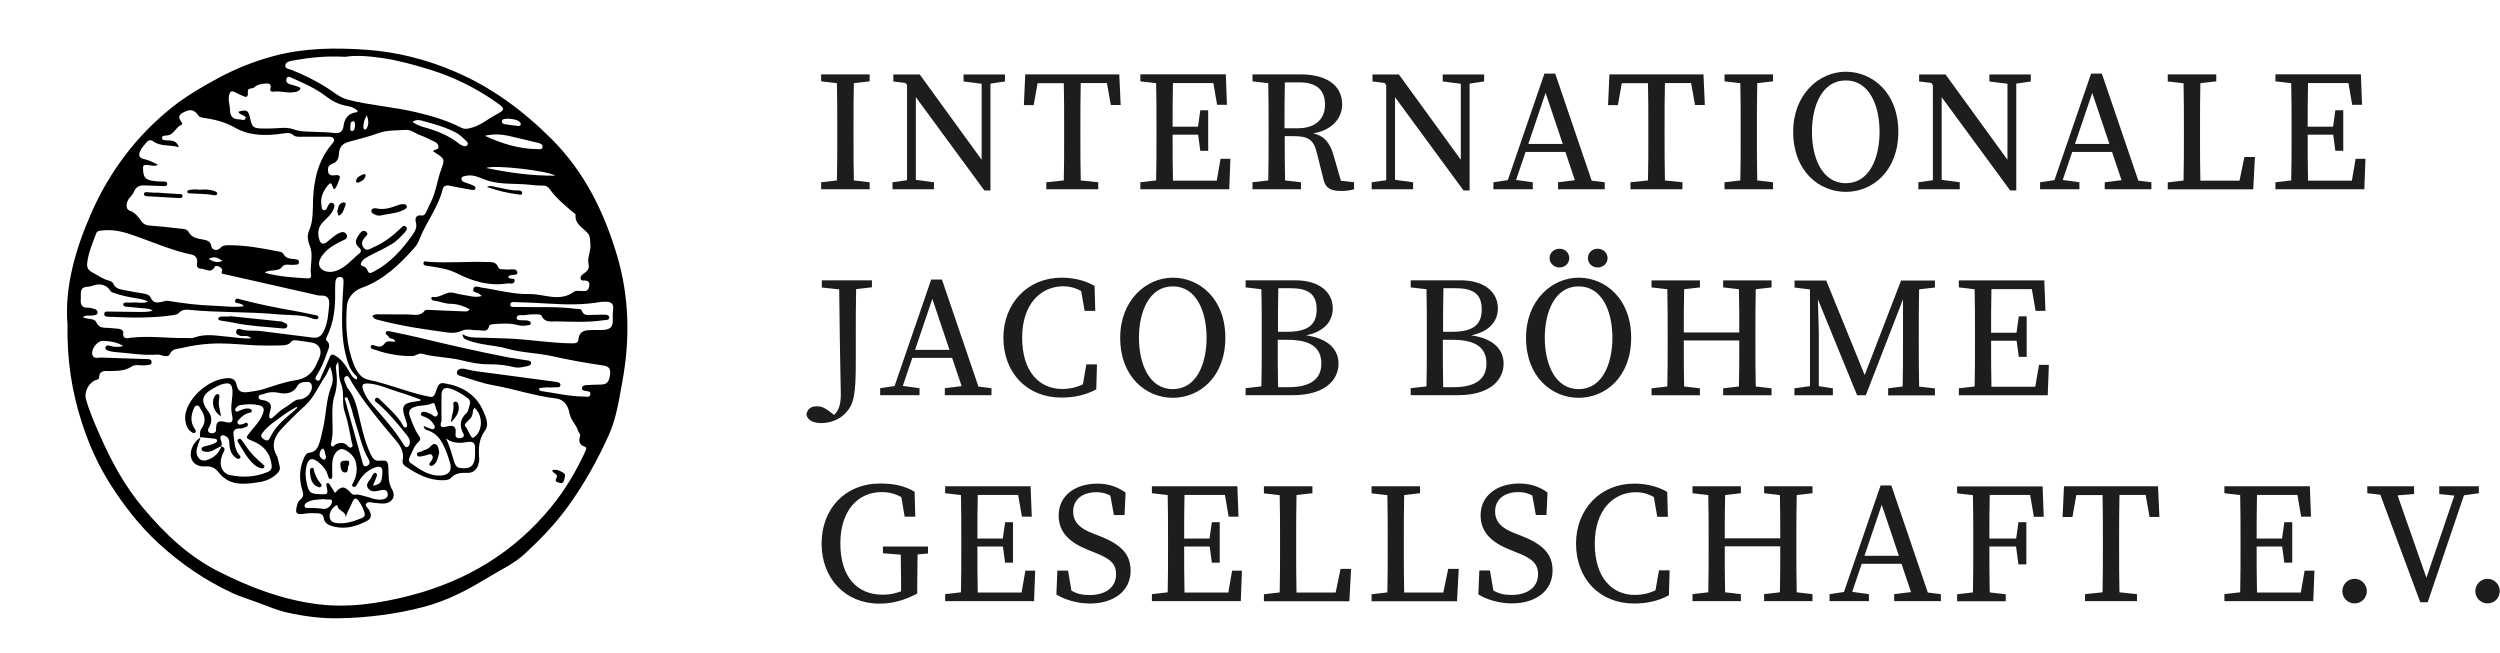 <?xml version="1.0" encoding="UTF-8"?><svg id="b" xmlns="http://www.w3.org/2000/svg" xmlns:xlink="http://www.w3.org/1999/xlink" viewBox="0 0 218.51 57.09"><defs><style>.e{fill:none;}.f{fill:#1d1d1b;}.g{clip-path:url(#d);}</style><clipPath id="d"><rect class="e" width="61.16" height="57.09"/></clipPath></defs><g id="c"><path class="f" d="m71.77,6.5h4.24v.61l-1.38.16c-.03,1.27-.03,2.57-.03,3.88v.74c0,1.29,0,2.59.03,3.88l1.38.16v.61h-4.24v-.61l1.38-.16c.03-1.27.03-2.57.03-3.88v-.74c0-1.29,0-2.59-.03-3.88l-1.38-.16v-.61Zm8.28,1.97v7.25l1.58.21v.61h-3.62v-.61l1.27-.18V7.44l-.14-.19-1.06-.13v-.61h2.31l5.41,7.45v-6.64l-1.58-.2v-.61h3.62v.61l-1.27.19v9.34h-.53l-6-8.17Zm9.56-1.97h8.22l.12,2.68h-.86l-.34-1.92h-2.29c-.03,1.28-.03,2.58-.03,3.89v.74c0,1.29,0,2.58.03,3.88l1.53.16v.61h-4.54v-.61l1.53-.16c.03-1.27.03-2.57.03-3.87v-.74c0-1.29,0-2.6-.03-3.89h-2.29l-.34,1.92h-.86l.12-2.68Zm16.44.76h-3.53c-.03,1.25-.03,2.52-.03,3.81h2.22l.2-1.43h.69v3.54h-.69l-.19-1.41h-2.23c0,1.42,0,2.73.03,4.02h3.83l.33-1.91h.86l-.1,2.66h-7.77v-.61l1.38-.16c.03-1.27.03-2.57.03-3.88v-.74c0-1.29,0-2.59-.03-3.88l-1.38-.16v-.61h7.47l.1,2.66h-.86l-.33-1.91Zm3.41-.76h4.2c2.3,0,3.65.97,3.65,2.63,0,1.16-.84,2.24-2.53,2.53.89.19,1.44.73,1.78,1.92l.64,2.22,1.15.13v.61c-.3.09-.65.15-1.11.15-.95,0-1.37-.25-1.55-.96l-.6-2.4c-.29-1.2-.84-1.43-2.06-1.43h-.74c0,1.35,0,2.62.03,3.87l1.39.16v.61h-4.24v-.61l1.38-.16c.03-1.27.03-2.57.03-3.88v-.74c0-1.29,0-2.59-.03-3.88l-1.38-.16v-.61Zm2.82,4.71h1.16c1.61,0,2.37-.87,2.37-2.07s-.67-1.94-2.21-1.94h-1.3c-.03,1.28-.03,2.55-.03,4.01Zm9.65-2.74v7.25l1.58.21v.61h-3.62v-.61l1.27-.18V7.44l-.14-.19-1.06-.13v-.61h2.31l5.41,7.45v-6.64l-1.58-.2v-.61h3.62v.61l-1.27.19v9.34h-.53l-6-8.17Zm14.25,7.46l1.47-.18-.83-2.47h-3.48l-.83,2.45,1.46.2v.61h-3.44v-.61l1.26-.19,3.2-9.31h.94l3.19,9.36,1.14.14v.61h-4.08v-.61Zm.41-3.35l-1.5-4.46-1.51,4.46h3.01Zm4.08-6.08h8.22l.12,2.68h-.86l-.34-1.92h-2.29c-.03,1.28-.03,2.58-.03,3.89v.74c0,1.29,0,2.58.03,3.88l1.53.16v.61h-4.54v-.61l1.53-.16c.03-1.27.03-2.57.03-3.87v-.74c0-1.29,0-2.6-.03-3.89h-2.29l-.34,1.92h-.86l.12-2.68Zm10.06,0h4.24v.61l-1.38.16c-.03,1.27-.03,2.57-.03,3.88v.74c0,1.29,0,2.59.03,3.88l1.38.16v.61h-4.24v-.61l1.38-.16c.03-1.27.03-2.57.03-3.88v-.74c0-1.29,0-2.59-.03-3.88l-1.38-.16v-.61Zm6,5.02c0-3.29,2.28-5.25,4.6-5.25s4.59,1.82,4.59,5.25-2.25,5.25-4.59,5.25-4.6-1.82-4.6-5.25Zm7.55,0c0-2.26-.87-4.49-2.95-4.49s-2.96,2.23-2.96,4.49.88,4.49,2.96,4.49,2.95-2.23,2.95-4.49Zm5.43-3.05v7.25l1.58.21v.61h-3.62v-.61l1.27-.18V7.44l-.14-.19-1.06-.13v-.61h2.31l5.41,7.45v-6.64l-1.58-.2v-.61h3.62v.61l-1.27.19v9.34h-.53l-6-8.17Zm14.25,7.46l1.47-.18-.83-2.47h-3.48l-.83,2.45,1.46.2v.61h-3.44v-.61l1.26-.19,3.2-9.31h.94l3.19,9.36,1.14.14v.61h-4.08v-.61Zm.41-3.35l-1.5-4.46-1.51,4.46h3.01Zm5.1-6.08h4.24v.61l-1.39.16c-.03,1.29-.03,2.59-.03,3.88v1.04c0,1.07,0,2.33.03,3.6h3.42l.43-2.07h.92l-.15,2.83h-7.47v-.61l1.38-.16c.03-1.29.03-2.59.03-3.86v-.76c0-1.31,0-2.61-.03-3.88l-1.38-.16v-.61Zm15.79.76h-3.53c-.03,1.25-.03,2.52-.03,3.81h2.22l.2-1.43h.69v3.54h-.69l-.19-1.41h-2.23c0,1.42,0,2.73.03,4.02h3.83l.33-1.91h.86l-.1,2.66h-7.77v-.61l1.38-.16c.03-1.27.03-2.57.03-3.88v-.74c0-1.29,0-2.59-.03-3.88l-1.38-.16v-.61h7.47l.1,2.66h-.86l-.33-1.91Z"/><path class="f" d="m71.82,24.5h4.39v.61l-1.38.16c-.03,1.27-.03,2.57-.03,3.87v2.34c0,3.04-.14,3.87-.96,4.69-.49.49-1.25.81-2.05.81-.57,0-1.16-.16-1.31-.73.09-.55.44-.74.92-.74.38,0,.7.13,1.12.46l.38.3c.44-.42.59-.96.59-1.82s-.07-2.44-.14-9.16l-1.52-.16v-.61Zm10.76,9.43l1.47-.18-.83-2.47h-3.48l-.83,2.45,1.46.2v.61h-3.44v-.61l1.26-.19,3.2-9.31h.94l3.19,9.36,1.14.14v.61h-4.08v-.61Zm.41-3.35l-1.5-4.46-1.51,4.46h3.01Zm4.71-1.06c0-3.03,2.15-5.25,5.07-5.25.83,0,1.88.14,2.9.72l.06,2.18h-.93l-.3-1.73c-.54-.3-1.07-.42-1.54-.42-2,0-3.62,1.56-3.62,4.49s1.46,4.49,3.52,4.49c.57,0,1.19-.12,1.79-.41l.3-1.74h.93l-.06,2.18c-.94.51-1.97.72-3.04.72-3.02,0-5.08-2.16-5.08-5.25Zm10.21,0c0-3.29,2.28-5.25,4.6-5.25s4.59,1.82,4.59,5.25-2.25,5.25-4.59,5.25-4.6-1.82-4.6-5.25Zm7.55,0c0-2.26-.87-4.49-2.95-4.49s-2.96,2.23-2.96,4.49.88,4.49,2.96,4.49,2.95-2.23,2.95-4.49Zm3.41-5.02h4.35c2.08,0,3.27,1.02,3.27,2.45,0,1.07-.67,2.02-2.33,2.36,2,.29,2.83,1.27,2.83,2.48,0,1.36-1.11,2.75-4,2.75h-4.12v-.61l1.38-.16c.03-1.27.03-2.57.03-3.88v-.73c0-1.29,0-2.59-.03-3.88l-1.38-.16v-.61Zm2.82,4.5h.79c1.81,0,2.6-.59,2.6-1.96s-.78-1.85-2.3-1.85h-1.05c-.03,1.25-.03,2.52-.03,3.8Zm.03,4.84h.92c1.92,0,2.85-.73,2.85-2.05,0-1.39-.9-2.09-2.97-2.09h-.84c0,1.49,0,2.83.03,4.14Zm11.58-9.34h4.35c2.08,0,3.27,1.02,3.27,2.45,0,1.07-.67,2.02-2.33,2.36,2,.29,2.83,1.27,2.83,2.48,0,1.36-1.11,2.75-4,2.75h-4.12v-.61l1.38-.16c.03-1.27.03-2.57.03-3.88v-.73c0-1.29,0-2.59-.03-3.88l-1.38-.16v-.61Zm2.82,4.5h.79c1.81,0,2.6-.59,2.6-1.96s-.78-1.85-2.3-1.85h-1.05c-.03,1.25-.03,2.52-.03,3.8Zm.03,4.84h.92c1.92,0,2.85-.73,2.85-2.05,0-1.39-.9-2.09-2.97-2.09h-.84c0,1.49,0,2.83.03,4.14Zm7.23-4.32c0-3.29,2.28-5.25,4.6-5.25s4.59,1.82,4.59,5.25-2.25,5.25-4.59,5.25-4.6-1.82-4.6-5.25Zm7.55,0c0-2.26-.87-4.49-2.95-4.49s-2.96,2.23-2.96,4.49.88,4.49,2.96,4.49,2.95-2.23,2.95-4.49Zm-5.49-6.96c0-.48.4-.82.87-.82s.85.35.85.82-.38.82-.85.82-.87-.35-.87-.82Zm3.35,0c0-.48.38-.82.85-.82s.87.35.87.82-.4.82-.87.82-.85-.35-.85-.82Zm11.82,1.95h4.23v.61l-1.38.16c-.03,1.27-.03,2.57-.03,3.88v.74c0,1.29,0,2.59.03,3.88l1.38.16v.61h-4.23v-.61l1.38-.16c.03-1.24.03-2.53.03-4.02h-4.85c0,1.47,0,2.76.03,4.02l1.38.16v.61h-4.23v-.61l1.38-.16c.03-1.27.03-2.57.03-3.88v-.74c0-1.29,0-2.59-.03-3.88l-1.38-.16v-.61h4.23v.61l-1.38.16c-.03,1.24-.03,2.5-.03,3.78h4.85c0-1.26,0-2.52-.03-3.78l-1.38-.16v-.61Zm14.42,10.04v-.61l1.27-.16c.03-1.27.03-2.57.03-3.86v-3.76s-3.25,8.39-3.25,8.39h-.76l-3.43-8.39.08,2.86v4.73l1.23.19v.61h-3.36v-.61l1.36-.19v-8.45l-1.35-.17v-.61h2.77l3.36,8.26,3.18-8.26h2.96v.61l-1.38.16c-.03,1.27-.03,2.57-.03,3.88v.74c0,1.29,0,2.59.03,3.88l1.38.16v.61h-4.09Zm12.56-9.28h-3.53c-.03,1.25-.03,2.52-.03,3.81h2.22l.2-1.43h.69v3.54h-.69l-.19-1.41h-2.23c0,1.42,0,2.73.03,4.02h3.83l.33-1.91h.86l-.1,2.66h-7.77v-.61l1.38-.16c.03-1.27.03-2.57.03-3.88v-.74c0-1.29,0-2.59-.03-3.88l-1.38-.16v-.61h7.47l.1,2.66h-.86l-.33-1.91Z"/><path class="f" d="m77.17,47.77h3.94v.61l-.91.08-.03,2.76v.66c-1.04.54-2.06.88-3.31.88-3,0-5.05-2.22-5.05-5.25s2.05-5.25,5.12-5.25c1.23,0,2.17.22,3.01.72l.06,2.18h-.93l-.29-1.71c-.54-.3-1.1-.44-1.72-.44-2.07,0-3.61,1.62-3.61,4.49s1.41,4.48,3.71,4.48c.59,0,1.07-.1,1.6-.3v-.48l-.03-2.72-1.56-.12v-.61Zm11.82-4.51h-3.53c-.03,1.25-.03,2.52-.03,3.81h2.22l.2-1.43h.69v3.54h-.69l-.19-1.41h-2.23c0,1.42,0,2.73.03,4.02h3.83l.33-1.91h.86l-.1,2.66h-7.77v-.61l1.38-.16c.03-1.27.03-2.57.03-3.88v-.74c0-1.29,0-2.59-.03-3.88l-1.38-.16v-.61h7.47l.1,2.66h-.86l-.33-1.91Zm3.34,8.72l.09-2.11h.93l.3,1.76c.48.26.92.38,1.57.38,1.4,0,2.33-.66,2.33-1.81,0-.96-.57-1.4-1.86-1.9l-.57-.23c-1.54-.61-2.59-1.48-2.59-3.02,0-1.73,1.45-2.78,3.38-2.78,1.01,0,1.82.31,2.47.79l-.09,1.96h-.93l-.31-1.7c-.38-.21-.76-.3-1.22-.3-1.15,0-2.03.58-2.03,1.69,0,.94.61,1.48,1.69,1.9l.59.23c1.98.77,2.74,1.64,2.74,3.05,0,1.77-1.48,2.86-3.56,2.86-1.12,0-2.23-.35-2.93-.79Zm14.73-8.72h-3.53c-.03,1.25-.03,2.52-.03,3.81h2.22l.2-1.43h.69v3.54h-.69l-.19-1.41h-2.23c0,1.42,0,2.73.03,4.02h3.83l.33-1.91h.86l-.1,2.66h-7.77v-.61l1.38-.16c.03-1.27.03-2.57.03-3.88v-.74c0-1.29,0-2.59-.03-3.88l-1.38-.16v-.61h7.47l.1,2.66h-.86l-.33-1.91Zm3.41-.76h4.24v.61l-1.39.16c-.03,1.29-.03,2.59-.03,3.88v1.04c0,1.07,0,2.33.03,3.6h3.42l.43-2.07h.92l-.15,2.83h-7.47v-.61l1.38-.16c.03-1.29.03-2.59.03-3.86v-.76c0-1.31,0-2.61-.03-3.88l-1.38-.16v-.61Zm9.41,0h4.24v.61l-1.39.16c-.03,1.29-.03,2.59-.03,3.88v1.04c0,1.07,0,2.33.03,3.6h3.42l.43-2.07h.92l-.15,2.83h-7.47v-.61l1.38-.16c.03-1.29.03-2.59.03-3.86v-.76c0-1.31,0-2.61-.03-3.88l-1.38-.16v-.61Zm9.33,9.47l.09-2.11h.93l.3,1.76c.48.26.92.38,1.57.38,1.4,0,2.33-.66,2.33-1.81,0-.96-.57-1.4-1.86-1.9l-.57-.23c-1.54-.61-2.59-1.48-2.59-3.02,0-1.73,1.45-2.78,3.38-2.78,1.01,0,1.82.31,2.47.79l-.09,1.96h-.93l-.31-1.7c-.38-.21-.76-.3-1.22-.3-1.15,0-2.03.58-2.03,1.69,0,.94.61,1.48,1.69,1.9l.59.23c1.98.77,2.74,1.64,2.74,3.05,0,1.77-1.48,2.86-3.56,2.86-1.12,0-2.23-.35-2.93-.79Zm8.54-4.45c0-3.03,2.15-5.25,5.07-5.25.83,0,1.88.14,2.9.72l.06,2.18h-.93l-.3-1.73c-.54-.3-1.07-.42-1.54-.42-2,0-3.62,1.56-3.62,4.49s1.46,4.49,3.52,4.49c.57,0,1.19-.12,1.79-.41l.3-1.74h.93l-.06,2.18c-.94.51-1.97.72-3.04.72-3.02,0-5.08-2.16-5.08-5.25Zm16.44-5.02h4.23v.61l-1.38.16c-.03,1.27-.03,2.57-.03,3.88v.74c0,1.29,0,2.59.03,3.88l1.38.16v.61h-4.23v-.61l1.38-.16c.03-1.24.03-2.53.03-4.02h-4.85c0,1.47,0,2.76.03,4.02l1.38.16v.61h-4.23v-.61l1.38-.16c.03-1.27.03-2.57.03-3.88v-.74c0-1.29,0-2.59-.03-3.88l-1.38-.16v-.61h4.23v.61l-1.38.16c-.03,1.24-.03,2.5-.03,3.78h4.85c0-1.26,0-2.52-.03-3.78l-1.38-.16v-.61Zm11.37,9.43l1.47-.18-.83-2.47h-3.48l-.83,2.45,1.46.2v.61h-3.44v-.61l1.26-.19,3.2-9.31h.94l3.19,9.36,1.14.14v.61h-4.08v-.61Zm.41-3.35l-1.5-4.46-1.51,4.46h3.01Zm11.48-5.32h-3.54c-.03,1.25-.03,2.52-.03,3.81h2.34l.2-1.43h.69v3.69h-.69l-.21-1.56h-2.33c0,1.42,0,2.72.03,4.01l1.4.16v.61h-4.25v-.61l1.38-.16c.03-1.27.03-2.57.03-3.88v-.74c0-1.29,0-2.59-.03-3.88l-1.38-.16v-.61h7.47l.1,2.66h-.86l-.33-1.91Zm2.95-.76h8.22l.12,2.68h-.86l-.34-1.92h-2.29c-.03,1.28-.03,2.58-.03,3.89v.74c0,1.29,0,2.58.03,3.88l1.53.16v.61h-4.54v-.61l1.53-.16c.03-1.27.03-2.57.03-3.87v-.74c0-1.29,0-2.6-.03-3.89h-2.29l-.34,1.92h-.86l.12-2.68Zm20.4.76h-3.53c-.03,1.25-.03,2.52-.03,3.81h2.22l.2-1.43h.69v3.54h-.69l-.19-1.41h-2.23c0,1.42,0,2.73.03,4.02h3.83l.33-1.91h.86l-.1,2.66h-7.77v-.61l1.38-.16c.03-1.27.03-2.57.03-3.88v-.74c0-1.29,0-2.59-.03-3.88l-1.38-.16v-.61h7.47l.1,2.66h-.86l-.33-1.91Zm3.93,8.41c0-.59.47-1.08,1.07-1.08s1.07.49,1.07,1.08-.47,1.07-1.07,1.07-1.07-.49-1.07-1.07Zm8.48-9.17h3.45v.61l-1.3.18-3.17,9.35h-.65l-3.49-9.4-1.14-.13v-.61h4.09v.68l-1.44.12,2.52,7.2,2.44-7.18-1.32-.14v-.68Zm3.14,9.17c0-.59.47-1.08,1.07-1.08s1.07.49,1.07,1.08-.47,1.07-1.07,1.07-1.07-.49-1.07-1.07Z"/><g class="g"><path d="m5.89,28.23c-.23-3.15.69-6.43,2.09-9.61,1.6-3.63,3.93-6.73,7.02-9.21,1.26-1.01,2.67-1.83,4.1-2.6,1.56-.84,3.19-1.48,4.89-1.93,2.64-.7,5.34-.72,8.06-.53,2.65.19,5.18.84,7.6,1.86,3.28,1.38,6.07,3.45,8.59,5.97,2.86,2.87,4.56,6.35,5.69,10.14,1.08,3.63,1.15,7.34.46,11.07-.29,1.58-.52,3.18-1.18,4.64-1,2.22-2.18,4.33-3.62,6.31-1.1,1.51-2.39,2.83-3.75,4.09-.97.89-2.16,1.41-3.26,2.09-1.72,1.05-3.5,1.98-5.45,2.5-2.45.65-4.95.97-7.49,1.02-1.54.03-3.05-.17-4.53-.5-.88-.2-1.74-.56-2.59-.88-.71-.27-1.47-.49-2.17-.81-2.41-1.11-4.57-2.59-6.53-4.4-1.63-1.51-2.98-3.25-4.16-5.1-1.06-1.66-1.87-3.46-2.48-5.34-.89-2.72-1.34-5.51-1.28-8.75m13.43,10.75c.49.13.25.41.14.66-.39.89-.13,1.7.67,1.86,1.09.22,2.19.17,3.24-.27.3-.12.4-.31.36-.63-.12-1.05-.72-1.71-1.67-2.09-.63-.25-.62-.27-.18-.81.41-.5.88-.97,1.1-1.61.14-.41.04-.62-.39-.71-.54-.12-1.07-.09-1.61,0-.1.02-.22.09-.29.16-.09.09-.21.21-.1.35.09.12.2.03.31-.02.27-.11.53-.23.83-.19.11.02.25.04.27.18.02.16-.13.17-.23.19-.36.08-.62.3-.86.56-.09.1-.22.2-.15.35.09.18.26.11.41.09.17-.03.4-.29.48-.01.07.24-.26.28-.44.35-.1.04-.23.02-.34.03-.36.01-.53.21-.47.57.1.6.07,1.24.5,1.74.07.08.18.19.05.3-.1.09-.22.04-.32-.03-.42-.29-.56-.71-.59-1.2-.01-.25,0-.51-.26-.67-.13-.08-.28-.17-.43-.08-.14.09-.11.24-.06.37.07.18.13.36.04.56-.48.15-.87.6-1.45.46-.13-.03-.28-.07-.27-.24,0-.14.14-.18.24-.21.32-.08.64-.14.93-.3.1-.06.22-.11.18-.25-.03-.1-.14-.12-.24-.13-.42-.05-.84-.09-1.26-.14.03-.23-.02-.51.1-.68.47-.62.37-1.19-.04-1.78-.08-.11-.1-.27-.25-.29-.18-.03-.28.11-.34.26-.26.6-.31,1.19.07,1.76.08.11.18.24.03.35-.11.08-.22-.01-.32-.07-.41-.25-.63-.97-.5-1.62.32-1.51,2.12-3.02,3.67-3.08.43-.02.71.15.79.59.1.56.44.7.97.63.44-.06.88-.11,1.31-.24.94-.28,1.88-.65,2.84-.79.99-.14,1.55-.66,1.91-1.51.08-.18.16-.35.23-.53.24-.67-.07-1.18-.79-1.28-.4-.06-.8-.11-1.2-.17-.18-.02-.37-.04-.49.11-.25.32-.61.32-.95.33-.66.02-1.32.02-1.97,0-1.06-.04-2.12-.16-3.17-.17-1.2-.02-2.38.13-3.56.41-.37.09-.76.05-.96.51-.09.22-.35.2-.57.16-.17-.03-.34-.12-.5-.11-1.28.1-2.54-.14-3.81-.23-.17-.01-.34-.06-.51-.11-.13-.04-.28-.12-.24-.28.04-.2.22-.2.38-.15.37.11.73.15,1.17.02-.59-.37-1.18-.42-1.77-.45-.44-.03-1.01.65-.94,1.14.07.5.51.31.8.32,1.29.06,2.59.08,3.88.13.2,0,.5-.02.51.25.02.3-.29.25-.48.29-.42.07-.91-.12-1.25.11-.62.41-1.27.38-1.95.4-.42,0-.89-.09-.91.58,0,.15-.18.17-.31.22-.6.23-1.01,1.02-.84,1.64.31,1.12.78,2.18,1.25,3.24,1,2.27,2.18,4.43,3.79,6.33,1.89,2.25,3.97,4.22,6.65,5.56,2.69,1.35,5.45,2.39,8.42,2.79,2.81.38,5.58-.05,8.31-.76,4.9-1.29,9.04-3.78,12.27-7.75,1.17-1.43,2.1-3,2.88-4.66.08-.18.28-.5.06-.57-.62-.19-.53-.56-.43-1.01.02-.1-.13-.23-.17-.35-.16-.57-.65-.95-.77-1.59-.1-.55-.4-1.19-1.21-1.28-1.86-.22-3.64-.83-5.49-1.16-.95-.17-1.86-.51-2.78-.79-.18-.05-.41-.12-.34-.38.06-.22.26-.27.47-.27.1,0,.19.01.29.04.63.17,1.29.24,1.94.32,1.97.26,3.94.52,5.91.79.19.03.45.06.42.3-.03.26-.3.16-.48.18-.47.05-.95-.06-1.4.11.03.16.11.2.21.22,1.26.18,2.5.48,3.78.48.19,0,.48.11.51-.21.02-.27-.23-.25-.42-.28-.15-.02-.34-.05-.31-.26.02-.18.19-.24.35-.25.44-.03.89-.04,1.33-.05.54-.02.72-.28.78-.98.04-.5-.22-.63-.64-.69-1.47-.22-2.93-.47-4.38-.8-1.32-.3-2.69-.3-3.99-.67-1.13-.32-2.34-.3-3.45-.74-.21-.08-.43-.14-.43-.52.53.33,1.07.29,1.6.3.73.02,1.47.05,2.2.07,1.95.06,3.88.42,5.83.43.28,0,.46-.07.49-.35.08-.81.67-.81,1.26-.82.27,0,.54,0,.81,0,.77-.03.97-.27.93-1.05-.01-.25,0-.5.03-.75.06-.45-.14-.65-.57-.67-.17,0-.35,0-.52.02-1.53.27-3.07.24-4.62.14-.89-.05-1.77-.1-2.66-.12-.23,0-.61-.1-.62.22,0,.27.36.18.58.2.06,0,.12,0,.17,0,1.66.04,3.32-.06,4.98.16.19.02.44-.04.52.17.17.45.52.37.87.36.31-.01.62-.02.93-.02.23,0,.57-.02.6.22.03.3-.33.24-.53.27-1.36.21-2.73.12-4.1.1-.47,0-1.03.12-1.29-.51-.03-.08-.28-.11-.43-.11-.31,0-.62,0-.92.06-.3.06-.81-.12-.82.27-.01.25.51.18.81.2.02,0,.04,0,.06,0,.15.04.35.06.36.23.02.22-.21.18-.34.21-.27.05-.54.04-.8-.03-.7-.19-1.42-.13-2.13-.08-.13.01-.35.07-.36.13-.13.66-.63.38-1,.4-.46.02-.94-.16-1.37.04-.39.18-.78.22-1.18.17-2.03-.27-4.05-.56-6.03-1.08-.23-.06-.5-.08-.63-.38.17-.17.4-.14.6-.14.83,0,1.66.01,2.49.01.52,0,1.08.21,1.49-.34.07-.09.33-.05.5-.05.95.04,1.89.09,2.84.12.19,0,.42.07.59-.18-.54-.29-1.08-.47-1.67-.48-.51,0-.98-.22-1.48-.28-.1-.01-.19-.06-.21-.17-.02-.08.05-.17.13-.15.66.12,1.15-.54,1.85-.35.47.13.98.2,1.47.29.3.05.59.09.96-.02-.12-.1-.17-.16-.23-.19-.19-.13-.6-.12-.51-.43.1-.35.45-.16.71-.12,1.39.2,2.77.6,4.18.57,1.29-.03,2.63.74,3.9-.2.21-.15.6-.05.91-.06.33-.01.41-.24.44-.51.03-.23-.08-.37-.31-.41-.16-.03-.4.07-.45-.16-.06-.25.18-.38.34-.5.28-.21.44-.39.35-.81-.13-.57.24-1.12.16-1.75-.04-.33.01-.64-.23-.92-.42-.49-1.14-.78-1.06-1.61,0-.07-.16-.16-.24-.23-.72-.62-1.46-1.21-2.01-2-.13-.18-.3-.32-.53-.32-.6.02-1.19-.09-1.78-.12-1.12-.06-2.27.01-3.37-.4-.54-.21-1.1-.49-1.73-.32-.16.04-.31.05-.32.26,0,.17.12.23.25.28.23.09.48.15.7.26.12.06.34.11.26.32-.06.16-.23.1-.36.08-.63-.11-1.26-.21-1.88-.35-.33-.07-.54.02-.62.34-.37,1.52-1.37,2.75-1.95,4.18-.13.32-.26.63-.5.9-1.31,1.46-2.69,2.81-4.6,3.5-.72.26-1.25.86-1.31,1.58-.13,1.74-.05,3.48.61,5.13.23.58.6,1.19,1.22,1.32,1.69.34,3.28,1.02,4.95,1.4.8.18.79.22,1.06-.54.11-.3.21-.61.62-.55,1.56.24,2.82.95,3.47,2.46.22.52.52,1.17.15,1.67-.6.8-.58,1.66-.51,2.55,0,.11-.03.23-.06.34-.12.52-.46.83-.97.82-.56-.02-1.06,0-1.47.46-.15.16-.42.18-.66.18-1.26.03-2.3-.55-3.3-1.22-.18-.12-.28-.3-.24-.49.16-.73-.19-1.3-.62-1.8-1.36-1.61-2.71-3.22-3.81-5.02-.14-.22-.3-.69-.54-.55-.32.19,0,.58.08.88.01.05.05.11.08.15.7.84.86,1.88,1.1,2.89.24.99.48,1.99.93,2.91.14.29.31.58.73.55.72-.06.78,0,.81.73.03.6-.03,1.19.32,1.78.38.66-.06,1.24-.82,1.23-.27,0-.54-.05-.81-.07-.21-.02-.46-.12-.61.05-.18.22.1.37.2.54.2.35.32.72-.1.96-.91.5-1.88.79-2.93.54-.42-.1-.83-.25-.91-.77-.04-.27-.26-.39-.51-.4-.36-.01-.74-.03-1.1.03-.79.13-.92,0-.7-.79.05-.18.13-.33.27-.43.29-.23.29-.47.18-.81-.31-.97-.27-1.94.16-2.88.1-.21.21-.39.44-.41.5-.06.72-.37.87-.81.16-.46.24-.93.35-1.4.27-1.2.25-2.45.72-3.62.19-.47.13-1.04-.12-1.69-.19.38-.28.63-.43.85-.59.85-.98,1.85-1.76,2.56-.72.65-1.4,1.33-2.06,2.03-.62.66-.92,1.43-.42,2.32.16.28.15.6.25.89.09.3-.01.5-.23.71-.43.41-.95.63-1.5.72-1.28.2-2.62.39-3.57-.82-.34-.44-.68-.58-1.22-.55-1,.06-1.49-.73-1.11-1.66.15-.38.41-.65.73-.87-.1.31-.22.62-.31.93-.19.66.24,1.23.83,1.06.62-.18,1.06-.59,1.3-1.19m-5.51-24.63c-.4.18-.67.02-.95.02-.16,0-.39-.05-.39.21,0,.92.2,1.13,1.16,1.21.19.02.39.01.58.02.17.01.4-.02.37.24-.02.2-.23.16-.38.16-.54-.02-1.08-.04-1.62-.06-.38-.01-.7.11-.86.47-.1.24-.24.42-.42.61-.34.37-.36,1-.03,1.11.53.18.79.58,1.09.98.18.24.4.32.69.34.87.07,1.73.15,2.6.26.28.03.65.02.79.28.29.55.81.59,1.31.69.33.06.62.15.69.58.06.34.51.44.76.17.22-.24.45-.26.72-.26,1.48-.01,2.92.25,4.35.54.17.03.38.06.46.21.21.4.56.42.93.46.19.02.45.02.44.27,0,.27-.28.2-.46.23-.34.04-.79-.12-.99.15-.25.34-.54.29-.85.35-.2.04-.42-.02-.69.2,1.31.35,2.55.42,3.79.49.15,0,.29-.09.26-.25-.15-.85.24-1.72-.11-2.58-.17-.41-.26-.89-.08-1.31.39-.89.33-1.81.36-2.73.07-1.79.46-3.48,1.66-4.89.1-.11.22-.24.16-.41-.09-.23-.32-.21-.5-.21-.77-.01-1.54,0-2.31,0-.25,0-.53.03-.73-.14-.27-.24-.56-.2-.87-.15-1.46.22-2.94.24-4.24-.51-.91-.53-1.85-.72-2.83-.87-.06,0-.11-.02-.17-.04s-.11-.05-.14-.09c-.43-.59-.72-.66-1.38-.32-.29.15-.47.35-.24.69.08.12.25.33.07.4-.52.21-.66.92-1.32.92-.14,0-.37.03-.36.21,0,.23.25.19.41.21.15.02.31,0,.46.04.27.05.47.19.6.56-.82-.24-1.61-.03-2.27-.53-.17-.13-.4-.08-.53.08-.22.27-.47.51-.6.84-.14.36-.04.56.32.64.41.09.79.25,1.24.51m7.54,12.39c-.11-.19-.25-.21-.38-.26-.16-.06-.48,0-.39-.29.07-.24.32-.11.5-.06,1.51.39,3.04.71,4.58.97.64.11,1.28.26,1.92.39.13.03.31.04.26.23-.05.16-.22.13-.35.11-.28-.06-.53-.19-.83-.24-.79-.13-1.58-.1-2.37-.17-2.6-.25-5.21-.13-7.8-.4-.28-.03-.59.01-.8.25-.14.15-.33.19-.52.22-1.88.28-3.77.23-5.66.14-.17,0-.4-.02-.38-.25.01-.24.25-.2.41-.2.83,0,1.66.03,2.49.03.41,0,.83.04,1.34-.11-.33-.22-.6-.18-.86-.21-.46-.05-.92-.08-1.38-.13-.14-.01-.36-.02-.33-.23.02-.17.21-.13.34-.14.15,0,.31.02.46,0,.42-.06.86.13,1.36-.08-.36-.19-.66-.23-.96-.28-.68-.11-1.37-.24-2.02-.48-.12-.04-.25-.06-.33-.2-.25-.45-.82-.65-1.34-.49-.2.06-.41.14-.61.15-.79.02-.58.61-.62,1.05-.04.45.05.82.64.78.17-.01.34.06.51.1.17.05.34.14.31.35-.03.2-.21.19-.36.22-.28.07-.6-.07-.93.15.42.24,1.01.06,1.19.46.25.55.68.46,1.11.49.27.02.54.04.81.07.21.02.45.13.43.32-.08.68.43.49.71.46,1.59-.18,3.16.06,4.75.03.25,0,.52.05.75-.04.99-.37,1.98-.15,2.97-.07.63.05,1.27.2,2.02.13-.38-.35-.74-.1-1.04-.23-.17-.08-.33-.15-.29-.37.03-.19.19-.26.35-.2.58.21,1.19.1,1.78.17,1.51.19,3.02.38,4.53.57.46.06.76-.07,1-.56.36-.74.39-1.52.47-2.3.05-.55-.15-.84-.75-.81-.23.01-.46-.07-.68-.12-2.58-.58-5.15-1.17-7.73-1.75-.19-.04-.31-.02-.2-.31.09-.24-.53-.55-.64-.34-.34.64-.8.17-1.2.17-.25,0-.41-.15-.35-.47.07-.4-.1-.69-.51-.77-1.5-.31-2.91-.9-4.34-1.42-1.09-.4-2.2-.83-3.42-.68-.21.03-.44,0-.54.25-.32.85-.68,1.68-.79,2.59-.04.38.07.63.46.83.49.26.93.6,1.49.73.12.03.28.12.32.23.2.48.64.52,1.05.6.51.11,1.03.19,1.54.27.28.04.58.12.69.37.24.54.64.45,1.06.35.15-.04.31-.1.45-.07,1.33.22,2.67.39,4.02.43.88.03,1.75.17,2.66.04m16.48-13.54c.16-.22.52-.09.48-.42-.03-.27-.23-.37-.45-.47-.37-.16-.73-.37-1.11-.5-.44-.15-.82-.51-1.29-.48-.78.06-1.58,0-2.35.27-.83.3-1.69.52-2.55.75-.64.17-.91.44-.95,1.1-.02.39-.17.7-.53.82-.39.13-.47.38-.41.71.06.37.35.34.64.31.24-.03.48.02.35.33-.13.3-.19.66-.44.9-.25-.1-.15-.87-.59-.32-.37.45-.65,1.01-.55,1.66.03.19-.02.43.23.48.22.04.25-.19.33-.34.09-.17.2-.39.43-.27.25.13.14.37.06.56-.18.42-.52.71-.84,1.02-.47.45-.58.98-.4,1.59.12.41.36.48.69.22.26-.2.5-.43.77-.61.29-.19.71-.42.92-.05.23.42-.28.49-.54.64-.67.35-1.32.73-1.71,1.42-.34.6-.06,1.12.63,1.21.25.03.49,0,.74-.09.84-.3,1.36-.99,2.02-1.52.2-.16.13-.37-.03-.5-.52-.43-.22-.83.04-1.21.13-.19.34-.37.58-.17.23.2,0,.34-.12.48-.25.3-.36.61-.09.93.28.33.58.04.83-.06.92-.38,1.69-.99,2.41-1.68.12-.12.26-.29.44-.12.16.15.05.33-.07.46-.35.38-.69.77-1.15,1.05-.66.41-1.36.71-2.04,1.07-.27.15-.57.33-.67.61-.1.3.34.23.45.43.03.05.08.09.1.14.12.42.33.29.6.15,1.42-.75,2.45-1.91,3.36-3.2.23-.33.42-.66.28-1.12-.08-.26,0-.65.49-.57.21.03.32-.09.4-.26.14-.3.27-.59.42-.89.46-.89.55-1.89.89-2.81.35-.97.35-.97-.5-1.53-.05-.03-.09-.07-.17-.12m-7.73-8.26c-1.62-.09-3.06.06-4.49.32-.29.05-.66.11-.71.4-.06.34.35.35.58.44,1.11.45,2.17.97,3.18,1.63.54.35,1.02.78,1.7.96,2,.51,4.07.63,6.07,1.12,1.34.32,2.64.71,3.87,1.34.25.13.47.09.72.03.9-.19,1.56-.79,2.34-1.21.72-.39.77-.49.08-.98-1.83-1.31-3.83-2.29-5.98-2.95-1.35-.41-2.71-.79-4.09-.99-1.12-.16-2.28-.27-3.27-.1m-9.31,4.79c.75-.21.88-.13,1.03.57.17.79.27.88,1.07.9.21,0,.42,0,.64,0,.69,0,1.45-.16,2.06.06.62.23,1.19.2,1.79.23.6.03,1.2.02,1.79.1.49.06.76-.14.81-.58.09-.73.44-1.16,1.19-1.24.02,0,.03-.06.05-.11-.25-.27-.59-.37-.92-.43-.71-.12-1.31-.43-1.87-.86-.89-.68-1.91-1.13-2.93-1.58-.16-.07-.39-.23-.49.04-.09.24.03.44.32.51.24.06.48.13.72.22.22.08.2.21.02.33-.16.12-.36.13-.55.15-.56.06-1.11-.15-1.67-.06-.16.03-.32-.07-.26-.28.12-.43-.14-.45-.44-.43-.35.03-.7.08-.97.33-.17.16-.6.01-.56.38.06.63-.23.47-.57.31-.16-.07-.32-.13-.47-.22-.43-.26-.56-.08-.62.36-.05.4.1.76.1,1.15,0,.54.26.83.82.82.18,0,.44.15.53-.06.1-.24-.2-.26-.35-.36-.11-.07-.26-.1-.25-.28m8.43,33.35c.54-.63.83-.63,1.39,0,.14.16.28.18.46.15.22-.04.41.06.62.1.56.12,1.09.42,1.68.32.27-.05.49-.18.46-.49-.04-.33-.28-.39-.56-.33-.39.08-.83.25-1.13-.12-.37-.47.22-.74.32-1.12,0-.04.03-.07.06-.1.07-.08.14-.22.27-.15.12.06.11.21.07.31-.09.26-.21.51-.33.8.69-.15.76-.25.83-1.07.04-.56-.17-.7-.69-.51-.69.26-1.14.77-1.48,1.39-.08.14-.19.38-.38.28-.22-.12,0-.31.05-.45.28-.6.34-1.22.13-1.85-.16-.49-.88-1.05-1.24-.99-.4.07-.75.6-.77,1.23-.02.37,0,.73,0,1.1,0,.11.01.26-.14.28-.14.02-.19-.12-.22-.23-.14-.55-.47-.95-.92-1.29-.49-.36-.79-.28-.95.31-.14.51-.13,1.02-.01,1.54.18.85.3.97,1.15,1,.73.03.74.02.59-.71-.02-.1-.06-.19.05-.25.11-.05.18.04.23.12.14.22.29.45.46.73m7.75-5.85c.22.09.37.16.53.21.14.05.31.14.42-.04.08-.14-.05-.25-.11-.36-.17-.3-.44-.48-.75-.61-.15-.06-.4-.08-.32-.31.07-.19.3-.13.47-.09.13.03.24.1.37.15.18.07.35.35.55.16.18-.17,0-.4-.07-.59-.07-.2-.1-.62-.33-.51-.51.26-1.06.14-1.57.33-.46.17-.54.4-.39.83.21.58.42,1.16.77,1.67.14.2.21.34-.03.56-.37.34-.53.84-.75,1.29-.08.17-.14.4.05.53.8.57,1.61,1.17,2.66,1.11.74-.04,1.01-.47.79-1.17-.07-.22-.14-.44-.22-.66-.35-.93-.72-1.83-1.81-2.15-.12-.03-.23-.14-.27-.37m-.28-2.18s.01-.08.01-.12c-.65-.22-1.28-.47-1.94-.66-.85-.25-1.65-.66-2.55-.73-.58-.04-.7.1-.49.64.17.43.42.83.73,1.18,1,1.13,2,2.24,2.79,3.53.07.12.15.24.31.19.15-.05.19-.18.21-.32.05-.25-.05-.45-.2-.64-.79-1-1.6-1.98-2.56-2.82-.14-.12-.4-.24-.24-.44.17-.22.36.04.47.15.68.68,1.43,1.3,1.92,2.15.06.11.11.29.29.2.15-.07.09-.24.06-.37-.07-.26-.18-.51-.25-.77-.17-.65-.02-.91.61-1.04.27-.06.55-.09.82-.13m-5.55-1.87c.09-.19,0-.27-.09-.35-.48-.44-.66-1.01-.83-1.62-.45-1.67-.38-3.36-.32-5.06.02-.46.07-.92.08-1.37,0-.21.06-.52-.27-.55-.32-.03-.43.2-.44.49-.01.27-.03.54-.02.81.03,1.35-.11,2.66-.71,3.89-.06.13-.14.27-.02.38.37.33.16.67.04,1.01-.23.65-.48,1.3-.85,1.9-.09.15-.32.42-.06.55.28.14.32-.19.4-.36.25-.54.49-1.09.72-1.64.09-.2.17-.33.43-.19.64.34.99.92,1.34,1.51.14.24.27.52.61.61m7.39,3.64c-.17.48-.02.6.46.47.63-.17.85,0,.78.63-.02.15-.01.27.13.34.15.07.3.07.45,0,.15-.07.18-.22.11-.34-.39-.69-.31-1.28.28-1.83.16-.15.17-.46.26-.69.09-.25.01-.47-.19-.61-.47-.34-.96-.65-1.51-.82-.5-.15-.75.03-.76.55-.02.77,0,1.54,0,2.31m-9.03-5.19c-.26.31-.21.53-.18.73.1.73.1,1.44-.13,2.17-.2.6-.21,1.24-.2,1.89,0,.75.09,1.5-.1,2.24-.03.11-.06.25.04.33.16.12.22-.08.33-.14.35-.18.69-.22,1.01.06.11.1.23.27.38.19.2-.11.06-.31.03-.47-.19-.86-.31-1.76-.6-2.58-.3-.84,0-1.72-.34-2.54-.23-.55-.14-1.17-.24-1.87m-10.67,5.79c0-.57.2-.7.81-.55.54.14.71,0,.59-.56-.06-.29-.09-.57-.07-.86.03-.44.12-.88.1-1.32-.03-.59-.27-.73-.84-.58-.3.08-.57.23-.84.38-.99.56-1.14,1.08-.46,1.98.36.48.36.9.12,1.38-.08.15-.2.31-.05.47.12.12.28.11.43.07.21-.06.23-.23.19-.42m7.16-2.5c.79.02,1.38-.77,1.2-1.3-.05-.14-.15-.24-.29-.24-.37,0-.77,0-.97.38-.33.64-1.04.68-1.48.59-.53-.11-.95-.11-1.43.08-.17.07-.46.03-.46.26,0,.27.29.26.49.3.53.12.7.42.52.93-.04.11-.06.23-.07.34,0,.11-.06.25.09.3.1.04.17-.05.25-.11.33-.27.62-.6.98-.8.46-.26.84-.67,1.17-.73m12.95,3.41c.38.75.51,1.42.73,2.07.08.25.22.46.5.5.9.14,1.29-.2,1.31-1.11,0-.19,0-.39,0-.58.02-.47-.14-.66-.65-.58-.6.1-1.22.16-1.89-.3m-8.77,6.91c.07-.59-.71-.55-.7-1.06,0,0-.12-.03-.15,0-.34.23-.56.54-.55.95.01.4.27.55.65.59.78.08,1.48-.16,2.18-.45.21-.09.29-.25.22-.46-.12-.37-.28-.72-.51-1.03-.23-.31-.4-.27-.55.1-.18.45-.47.85-.59,1.37m12.18-33.38c1.45.67,2.94,1.14,4.54,1.16.17,0,.46.07.49-.18.03-.28-.25-.33-.48-.39-.85-.19-1.69-.42-2.53-.6-.66-.14-1.33-.16-2.01,0m-6.35-1.2c.35.23.67.36,1,.45,1.12.31,2.19.73,3.11,1.47.1.08.23.14.36.18.13.04.28.03.35-.12.07-.13-.02-.22-.1-.3-.29-.28-.56-.57-.93-.76-.93-.48-1.93-.76-2.94-1.03-.25-.07-.52-.13-.85.11m-5.72,24.06c-.07.02-.14.04-.21.06.52,1.88,1.03,3.75,1.56,5.62.05.18.1.47.41.31.26-.13.26-.34.12-.58-.58-.99-.79-2.12-1.14-3.19-.24-.74-.38-1.52-.73-2.22m18.19-19.37c-.65-.44-5.45-.98-6.03-.67,2.01.41,3.95.69,6.03.67m-7.06,20.3c-.18.18-.12.44-.2.65-.08.23-.27.37-.42.54-.12.12-.32.26-.17.43.26.3.31.7.59.98.06.06.17-.04.25-.1.7-.58.68-1.88-.04-2.5m-15.5,0s-.04-.06-.06-.09c-.38.24-.79.44-1.14.71-.64.49-1.34.9-1.84,1.56-.2.26-.1.41.12.56.24.16.4.15.54-.14.39-.82,1.02-1.44,1.71-2.01.23-.19.45-.39.67-.59m2.26,7.97c-.49.06-.96.03-1.38.27-.14.08-.27.19-.23.37.04.18.22.13.34.13.42,0,.84.02,1.26.08.44.06.76-.32.79-.61.04-.34-.42-.14-.65-.23-.05-.02-.11,0-.14,0M44.53,10.38c-.13,0-.21,0-.28,0-.17.02-.38.01-.38.25,0,.2.21.21.34.24.36.06.72.1,1.08.14.1.01.22-.02.23-.13,0-.08-.05-.19-.12-.24-.27-.22-.6-.22-.87-.26m-12.46-.32c-.23.39-.31.7-.31,1.02,0,.09.01.21.12.24.11.03.16-.08.2-.16.16-.31.14-.63-.02-1.1m-3.84,29.14c-.2.11-.25.28-.28.44-.04.2.05.37.23.48.08.05.19.1.26.01.11-.14.04-.3,0-.44-.04-.16-.03-.34-.21-.5m-9.99-16.56c.4.24.74.37,1.21.18-.39-.3-.72-.44-1.21-.18m12.8-11.64c-.02-.15.03-.39-.15-.39-.29,0-.23.3-.26.49-.02.14-.04.38.16.36.23-.02.2-.29.26-.46"/><path d="m34.55,29.87c-.07-.37-.49-.18-.58-.44-.06-.15-.35-.2-.23-.41.09-.14.29-.07.43-.04.77.16,1.55.32,2.32.5,2.66.64,5.33,1.26,8.01,1.77.55.1,1.1.17,1.65.26.13.02.29.06.27.24-.01.12-.13.21-.24.23-.41.07-.79.22-1.25.11-.72-.18-1.47-.26-2.23-.25-.82.01-1.62-.17-2.4-.36-1.13-.27-2.3-.25-3.42-.56-.3-.08-.53.19-.83.2-1.15.02-2.26-.19-3.34-.57-.12-.04-.36-.07-.3-.28.07-.2.27-.1.4-.05.33.13.59.1.81-.2.23-.32.6-.12.91-.16"/><path d="m44.42,24.21c.13.28.62,0,.56.35-.06.34-.45.18-.7.22-1.53.24-2.97-.2-4.28-.86-.85-.43-1.7-.54-2.58-.67-.17-.03-.42-.03-.41-.24.02-.26.27-.14.42-.13,1.72.13,3.44-.04,5.15.02.38.01.77-.04.96.45.1.26.4.16.62.2.36.06.96-.16,1.05.21.11.45-.6.1-.79.44"/><path d="m42.57,16.34c.29-.18.56-.02.83.02.62.1,1.23.31,1.88.28.15,0,.36.05.36.22,0,.23-.23.15-.37.13-.92-.11-1.82-.34-2.69-.64"/><path d="m48.25,41.11c.39-.15.71.06,1,.22.24.14.1.42.05.64-.05.24-.22.3-.43.22-.18-.06-.41-.1-.25-.38.24-.41-.31-.4-.36-.7"/><path d="m13.64,16.83c.65.04,1.31.08,1.96.13.14.01.36-.04.35.19,0,.16-.2.17-.33.16-.93-.05-1.85-.1-2.77-.16-.13,0-.3-.04-.26-.23.03-.14.18-.13.29-.12.25.01.5.03.75.05v-.02Z"/><path d="m17.5,16.58c.43-.04.87-.03,1.29.14.1.04.23.1.18.25-.04.11-.16.11-.25.09-.7-.13-1.42-.11-2.13-.16-.09,0-.21,0-.22-.13,0-.12.1-.15.2-.17.3-.06.61-.06.93-.01"/><path d="m20.07,27.63c1.48.15,2.96.31,4.43.46.08,0,.16.02.22.06.16.09.43.11.39.35-.04.24-.3.22-.48.2-1.42-.14-2.85-.2-4.25-.5-.36-.08-.72-.11-1.08-.18-.11-.02-.25-.06-.22-.21.01-.06.15-.13.23-.14.25-.02.5,0,.75,0,0-.02,0-.03,0-.05"/><path d="m33.23,18.85c-.15-.02-.28,0-.38-.06-.17-.08-.41-.16-.39-.37.02-.25.31-.23.47-.2.66.14,1.26-.06,1.85-.29.11-.04.22-.07.34-.08.15-.01.35-.03.42.12.08.21-.12.31-.27.38-.65.33-1.38.33-2.04.49"/><path d="m29.48,18.49c.09-.33.09-.69.49-.79.16-.04.3.08.23.22-.14.32-.2.73-.53.91-.15.08-.12-.23-.2-.34"/><path d="m31.36,15.95c-.15.03-.26,0-.24-.12.05-.36.35-.47.63-.59.11-.05.22.01.2.12-.06.34-.35.47-.59.59"/><path d="m27.09,41.3c0-.16-.02-.36.15-.4.22-.05.19.18.23.32.12.37.27.72.53,1.01.08.09.16.19.06.3-.09.11-.2.06-.31.01-.55-.24-.6-.75-.66-1.24"/><path d="m30.5,40.62c-.16.21.01.69-.35.68-.34-.01-.4-.46-.4-.74,0-.34.37-.28.59-.3.21-.02.19.18.17.36"/><path d="m23.11,40.71c0,.22-.14.26-.28.22-.23-.06-.43-.16-.61-.32-.62-.54-.98-1.27-1.41-1.95-.05-.08-.09-.18,0-.26.11-.1.23-.04.3.05.14.18.27.37.4.56.36.56.82,1.01,1.32,1.44.1.09.2.17.28.25"/><path d="m38.39,39.59c-.12.35-.14.78-.49,1.05-.09.07-.22.12-.32.04-.13-.1-.01-.21.05-.3.13-.18.28-.39.14-.58-.16-.21-.39-.02-.59.01-.07.01-.15.05-.22.06-.18.01-.45.12-.51-.11-.07-.27.25-.23.4-.31.21-.13.47-.15.67-.32.16-.14.32-.42.57-.29.25.14.25.45.3.74"/><path d="m39.41,36.92c.06-.63.3-1.09.21-1.6-.02-.12.06-.23.2-.22.17.01.22.15.25.28.13.59-.16,1.03-.66,1.54"/><path d="m19.31,36.39c-.62-.38-.87-1.2-.57-1.71.07-.12.15-.26.3-.23.18.04.14.21.12.34-.04.27-.06.53,0,.8.05.25.1.5.16.8"/></g></g></svg>